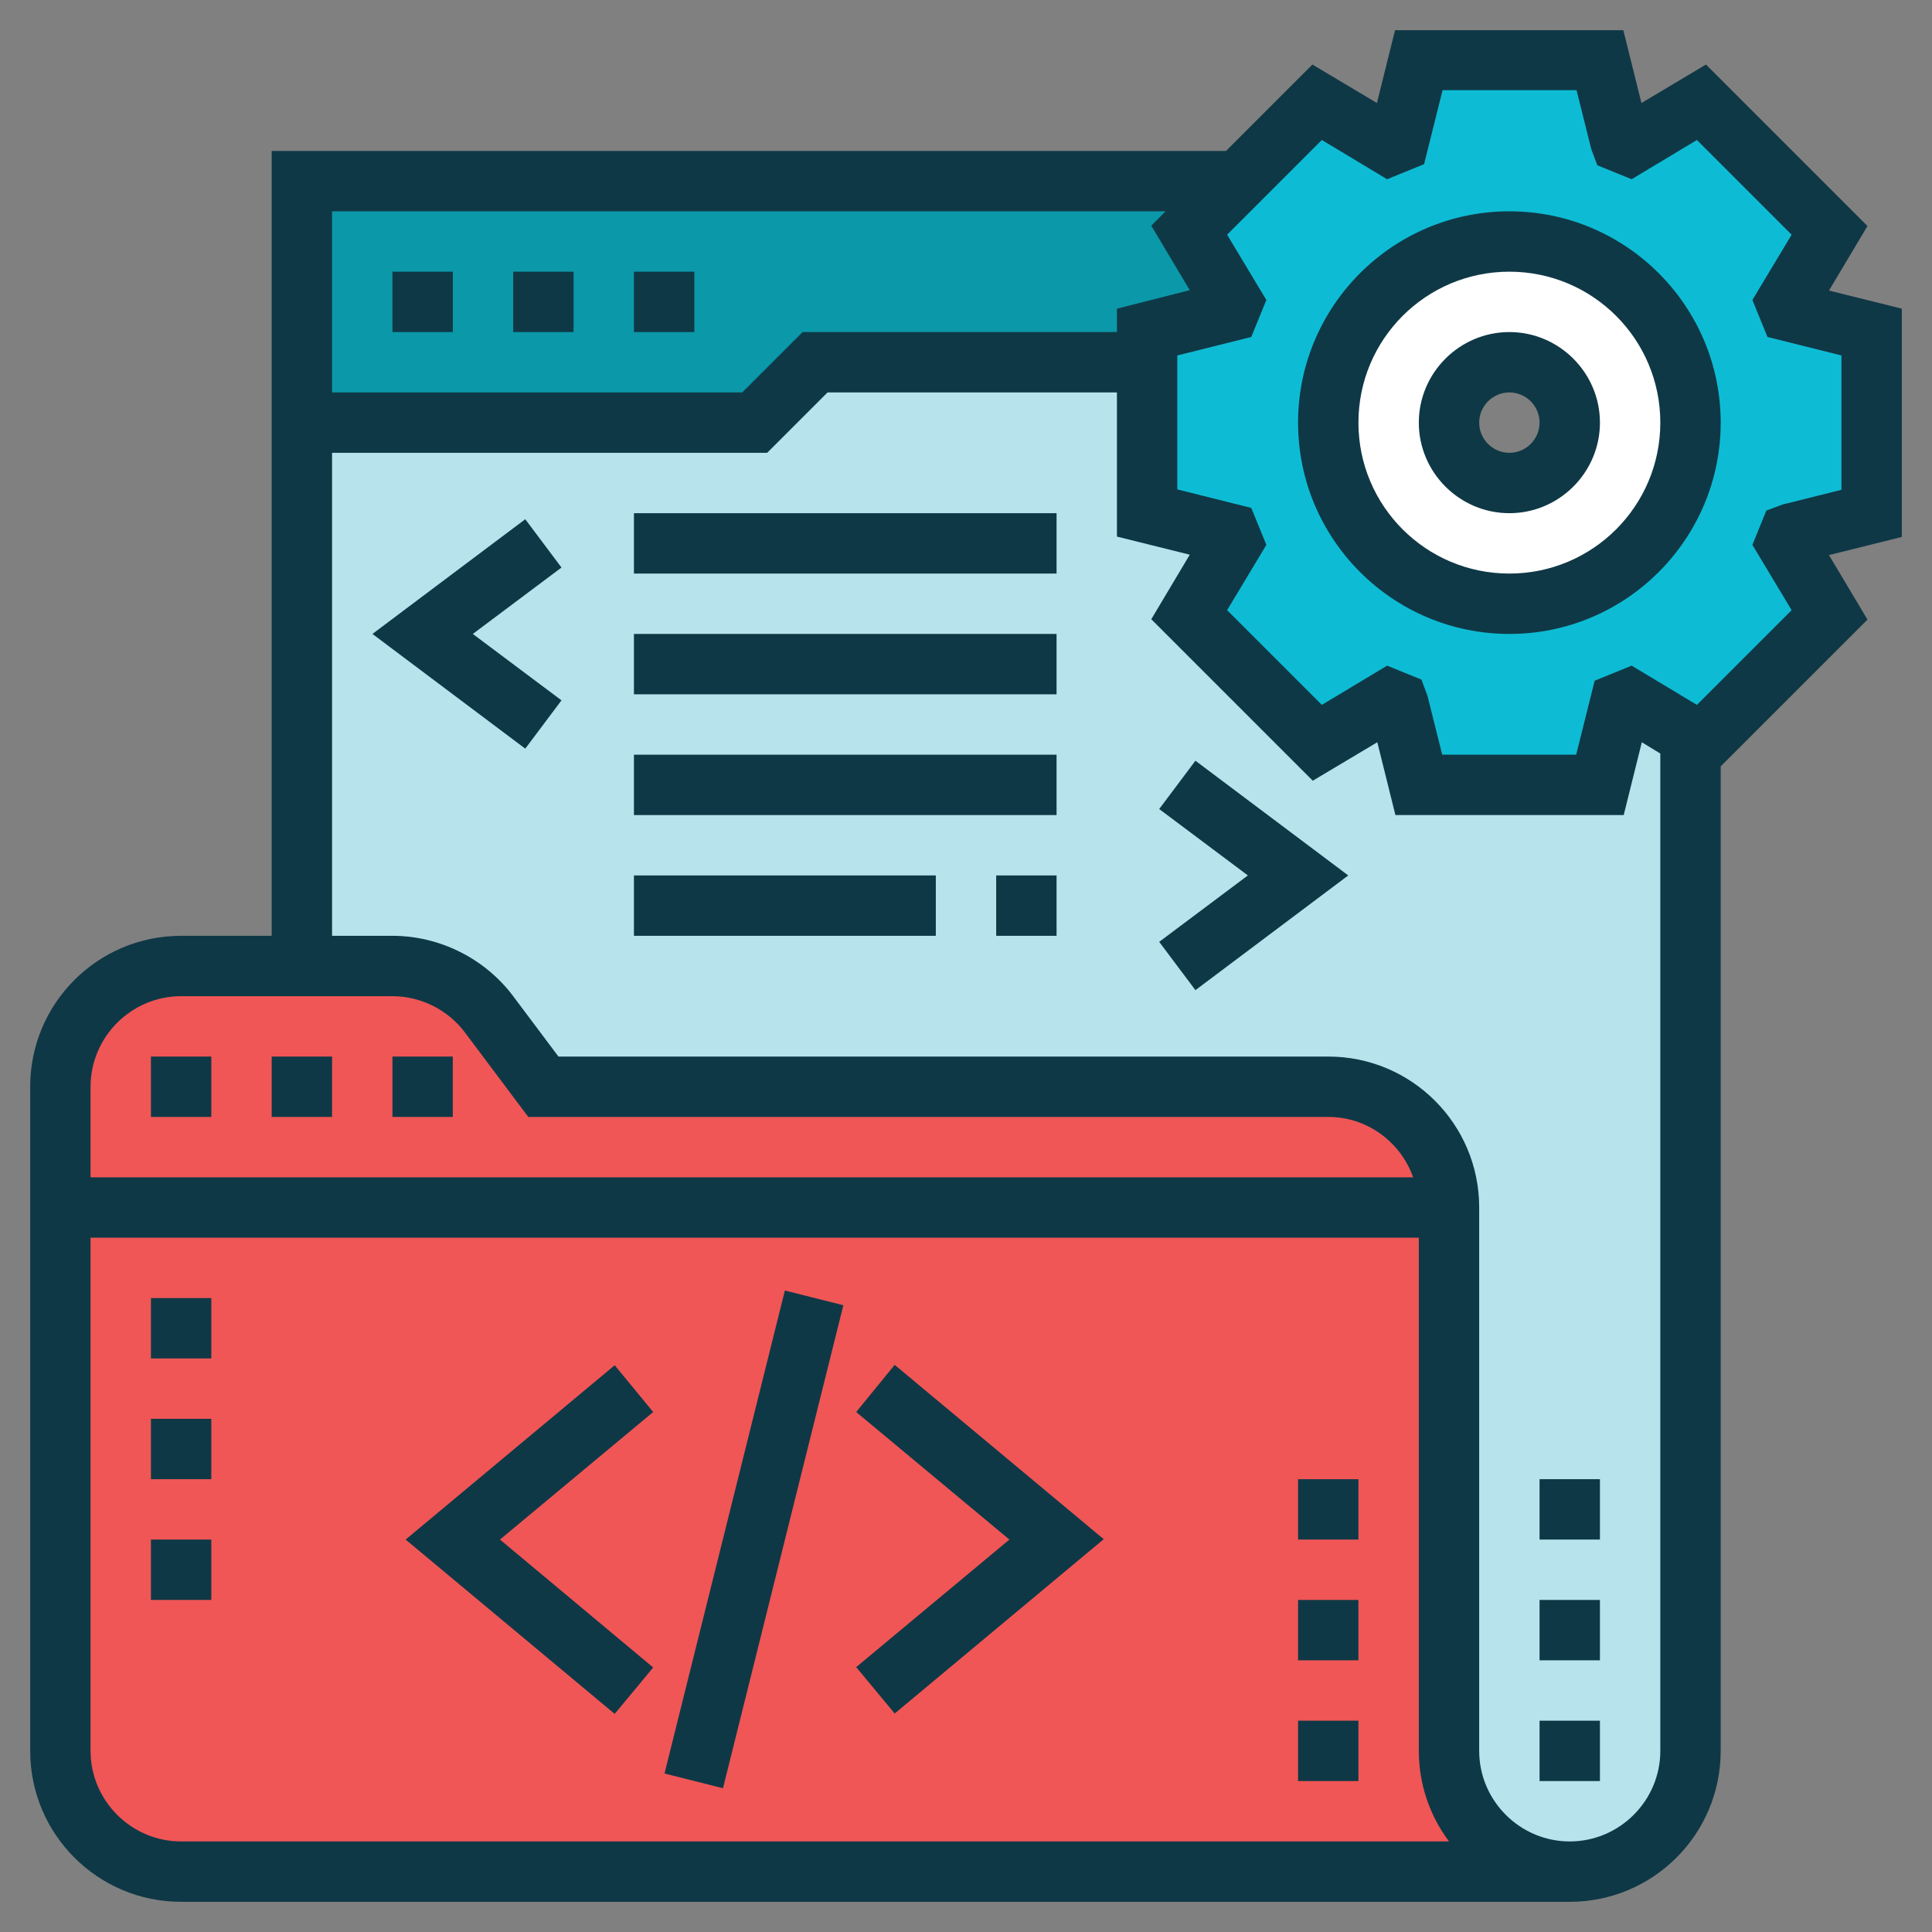 <?xml version="1.0" encoding="utf-8"?>
<!-- Generator: Adobe Illustrator 21.0.2, SVG Export Plug-In . SVG Version: 6.00 Build 0)  -->
<svg version="1.1" id="Layer_5" xmlns="http://www.w3.org/2000/svg" xmlns:xlink="http://www.w3.org/1999/xlink" x="0px" y="0px"
	 viewBox="0 0 512 512" style="enable-background:new 0 0 512 512;" xml:space="preserve">
<rect x="0" y="0" width="512" height="512" fill="#808080" stroke="none"/>
<style type="text/css">
	.st0{fill:#F05656;}
	.st1{fill:#B7E3EC;}
	.st2{fill:#0B98A8;}
	.st3{fill:#FFFFFF;}
	.st4{fill:#0DBCD4;}
	.st5{fill:#0F3846;}
</style>
<path class="st0" d="M384,464V320H216H16v144c0,17.7,14.3,32,32,32h136h232C398.3,496,384,481.7,384,464z"/>
<path class="st0" d="M129.6,268.8L144,288h208c17.7,0,32,14.3,32,32H216H16v-32c0-17.7,14.3-32,32-32h32h24
	C114.1,256,123.5,260.7,129.6,268.8z"/>
<path class="st1" d="M448,195.1V464c0,8.8-3.6,16.8-9.4,22.6c-5.8,5.8-13.8,9.4-22.6,9.4c-17.7,0-32-14.3-32-32V320
	c0-17.7-14.3-32-32-32H144l-14.4-19.2c-6.1-8.1-15.5-12.8-25.6-12.8H80V112h120l16-16h88v40l21.7,5.4c0.3,0.8,0.6,1.6,1,2.4
	l-11.5,19l34,34l19-11.5c0.8,0.4,1.6,0.6,2.4,1L376,208h48l5.4-21.7c0.8-0.3,1.6-0.6,2.4-1L448,195.1z"/>
<path class="st2" d="M80,112V48h248.2l-13.1,13.1l11.5,19c-0.4,0.8-0.6,1.6-1,2.4L304,88v8h-88l-16,16L80,112z"/>
<path class="st3" d="M400,64c26.5,0,48,21.5,48,48s-21.5,48-48,48s-48-21.5-48-48S373.5,64,400,64z M416,112c0-8.8-7.2-16-16-16
	s-16,7.2-16,16s7.2,16,16,16S416,120.8,416,112z"/>
<path class="st4" d="M496,88v48l-21.7,5.4c-0.3,0.8-0.6,1.6-1,2.4l11.5,19l-34,34l-2.9-1.8l-16.2-9.8c-0.8,0.4-1.6,0.6-2.4,1
	L424,208h-48l-5.4-21.7c-0.8-0.3-1.6-0.6-2.4-1l-19,11.5l-34-34l11.5-19c-0.4-0.8-0.6-1.6-1-2.4L304,136V96v-8l21.7-5.4
	c0.3-0.8,0.6-1.6,1-2.4l-11.5-19L328.2,48l20.9-20.9l19,11.5c0.8-0.4,1.6-0.6,2.4-1L376,16h48l5.4,21.7c0.8,0.3,1.6,0.6,2.4,1
	l19-11.5l34,34l-11.5,19c0.4,0.8,0.6,1.6,1,2.4L496,88z M448,112c0-26.5-21.5-48-48-48s-48,21.5-48,48s21.5,48,48,48
	S448,138.5,448,112z"/>
<path class="st5" d="M104,72h16v16h-16V72z"/>
<path class="st5" d="M168,72h16v16h-16V72z"/>
<path class="st5" d="M136,72h16v16h-16V72z"/>
<path class="st5" d="M504,81.8l-19.3-4.8l10.2-17.1l-42.8-42.8l-17.1,10.2L430.2,8h-60.5l-4.8,19.3l-17.1-10.2L324.9,40H72v208H48
	c-22.1,0-40,17.9-40,40v176c0,22.1,17.9,40,40,40h368c22.1,0,40-17.9,40-40V203.1l38.9-38.9l-10.2-17.1l19.3-4.8L504,81.8z
	 M308.9,56l-3.8,3.8l10.2,17.1L296,81.8V88h-83.3l-16,16H88V56H308.9z M48,264h56c7.5,0,14.7,3.6,19.2,9.6L140,296h212
	c10.4,0,19.2,6.7,22.5,16H24v-24C24,274.8,34.8,264,48,264L48,264z M48,488c-13.2,0-24-10.8-24-24V328h352v136c0,9,3,17.3,8,24H48z
	 M416,488c-13.2,0-24-10.8-24-24V320c0-22.1-17.9-40-40-40H148l-12-16c-7.5-10-19.5-16-32-16H88V120h115.3l16-16H296v38.2l19.3,4.8
	l-10.2,17.1l42.8,42.8l17.1-10.2l4.8,19.3h60.5l4.8-19.3l4.9,3V464C440,477.2,429.2,488,416,488L416,488z M488,129.8l-15.6,3.9
	l-4.3,1.6l-3.7,9.1l10.4,17.3l-25.1,25.1l-17.3-10.4l-9.8,4l-4.9,19.6h-35.5l-3.9-15.6l-1.6-4.3l-9.1-3.7l-17.3,10.4l-25.1-25.1
	l10.4-17.3l-4-9.8l-19.6-4.9V94.2l19.6-4.9l4-9.8l-10.4-17.3l25.1-25.1l17.3,10.4l9.8-4l4.9-19.6h35.5l3.9,15.6l1.6,4.3l9.1,3.7
	l17.3-10.4l25.1,25.1l-10.4,17.3l4,9.8l19.6,4.9L488,129.8z"/>
<path class="st5" d="M400,56c-30.9,0-56,25.1-56,56s25.1,56,56,56s56-25.1,56-56S430.9,56,400,56z M400,152c-22.1,0-40-17.9-40-40
	s17.9-40,40-40s40,17.9,40,40S422.1,152,400,152z"/>
<path class="st5" d="M104,280h16v16h-16V280z"/>
<path class="st5" d="M72,280h16v16H72V280z"/>
<path class="st5" d="M40,280h16v16H40V280z"/>
<path class="st5" d="M139.2,137.6L98.7,168l40.5,30.4l9.6-12.8L125.3,168l23.5-17.6L139.2,137.6z"/>
<path class="st5" d="M307.2,214.4l23.5,17.6l-23.5,17.6l9.6,12.8l40.5-30.4l-40.5-30.4L307.2,214.4z"/>
<path class="st5" d="M168,136h112v16H168V136z"/>
<path class="st5" d="M168,168h112v16H168V168z"/>
<path class="st5" d="M168,200h112v16H168V200z"/>
<path class="st5" d="M168,232h80v16h-80V232z"/>
<path class="st5" d="M264,232h16v16h-16V232z"/>
<path class="st5" d="M226.9,374.2l40.6,33.8l-40.6,33.8l10.2,12.3l55.4-46.2l-55.4-46.2L226.9,374.2z"/>
<path class="st5" d="M162.9,361.8L107.5,408l55.4,46.2l10.2-12.3L132.5,408l40.6-33.8L162.9,361.8z"/>
<path class="st5" d="M176.1,470l31.9-128l15.5,3.9l-31.9,128L176.1,470z"/>
<path class="st5" d="M40,408h16v16H40V408z"/>
<path class="st5" d="M40,344h16v16H40V344z"/>
<path class="st5" d="M40,376h16v16H40V376z"/>
<path class="st5" d="M344,456h16v16h-16V456z"/>
<path class="st5" d="M344,392h16v16h-16V392z"/>
<path class="st5" d="M344,424h16v16h-16V424z"/>
<path class="st5" d="M408,424h16v16h-16V424z"/>
<path class="st5" d="M408,392h16v16h-16V392z"/>
<path class="st5" d="M408,456h16v16h-16V456z"/>
<path class="st5" d="M400,88c-13.2,0-24,10.8-24,24s10.8,24,24,24s24-10.8,24-24S413.2,88,400,88z M400,120c-4.4,0-8-3.6-8-8
	s3.6-8,8-8s8,3.6,8,8S404.4,120,400,120z"/>
</svg>
